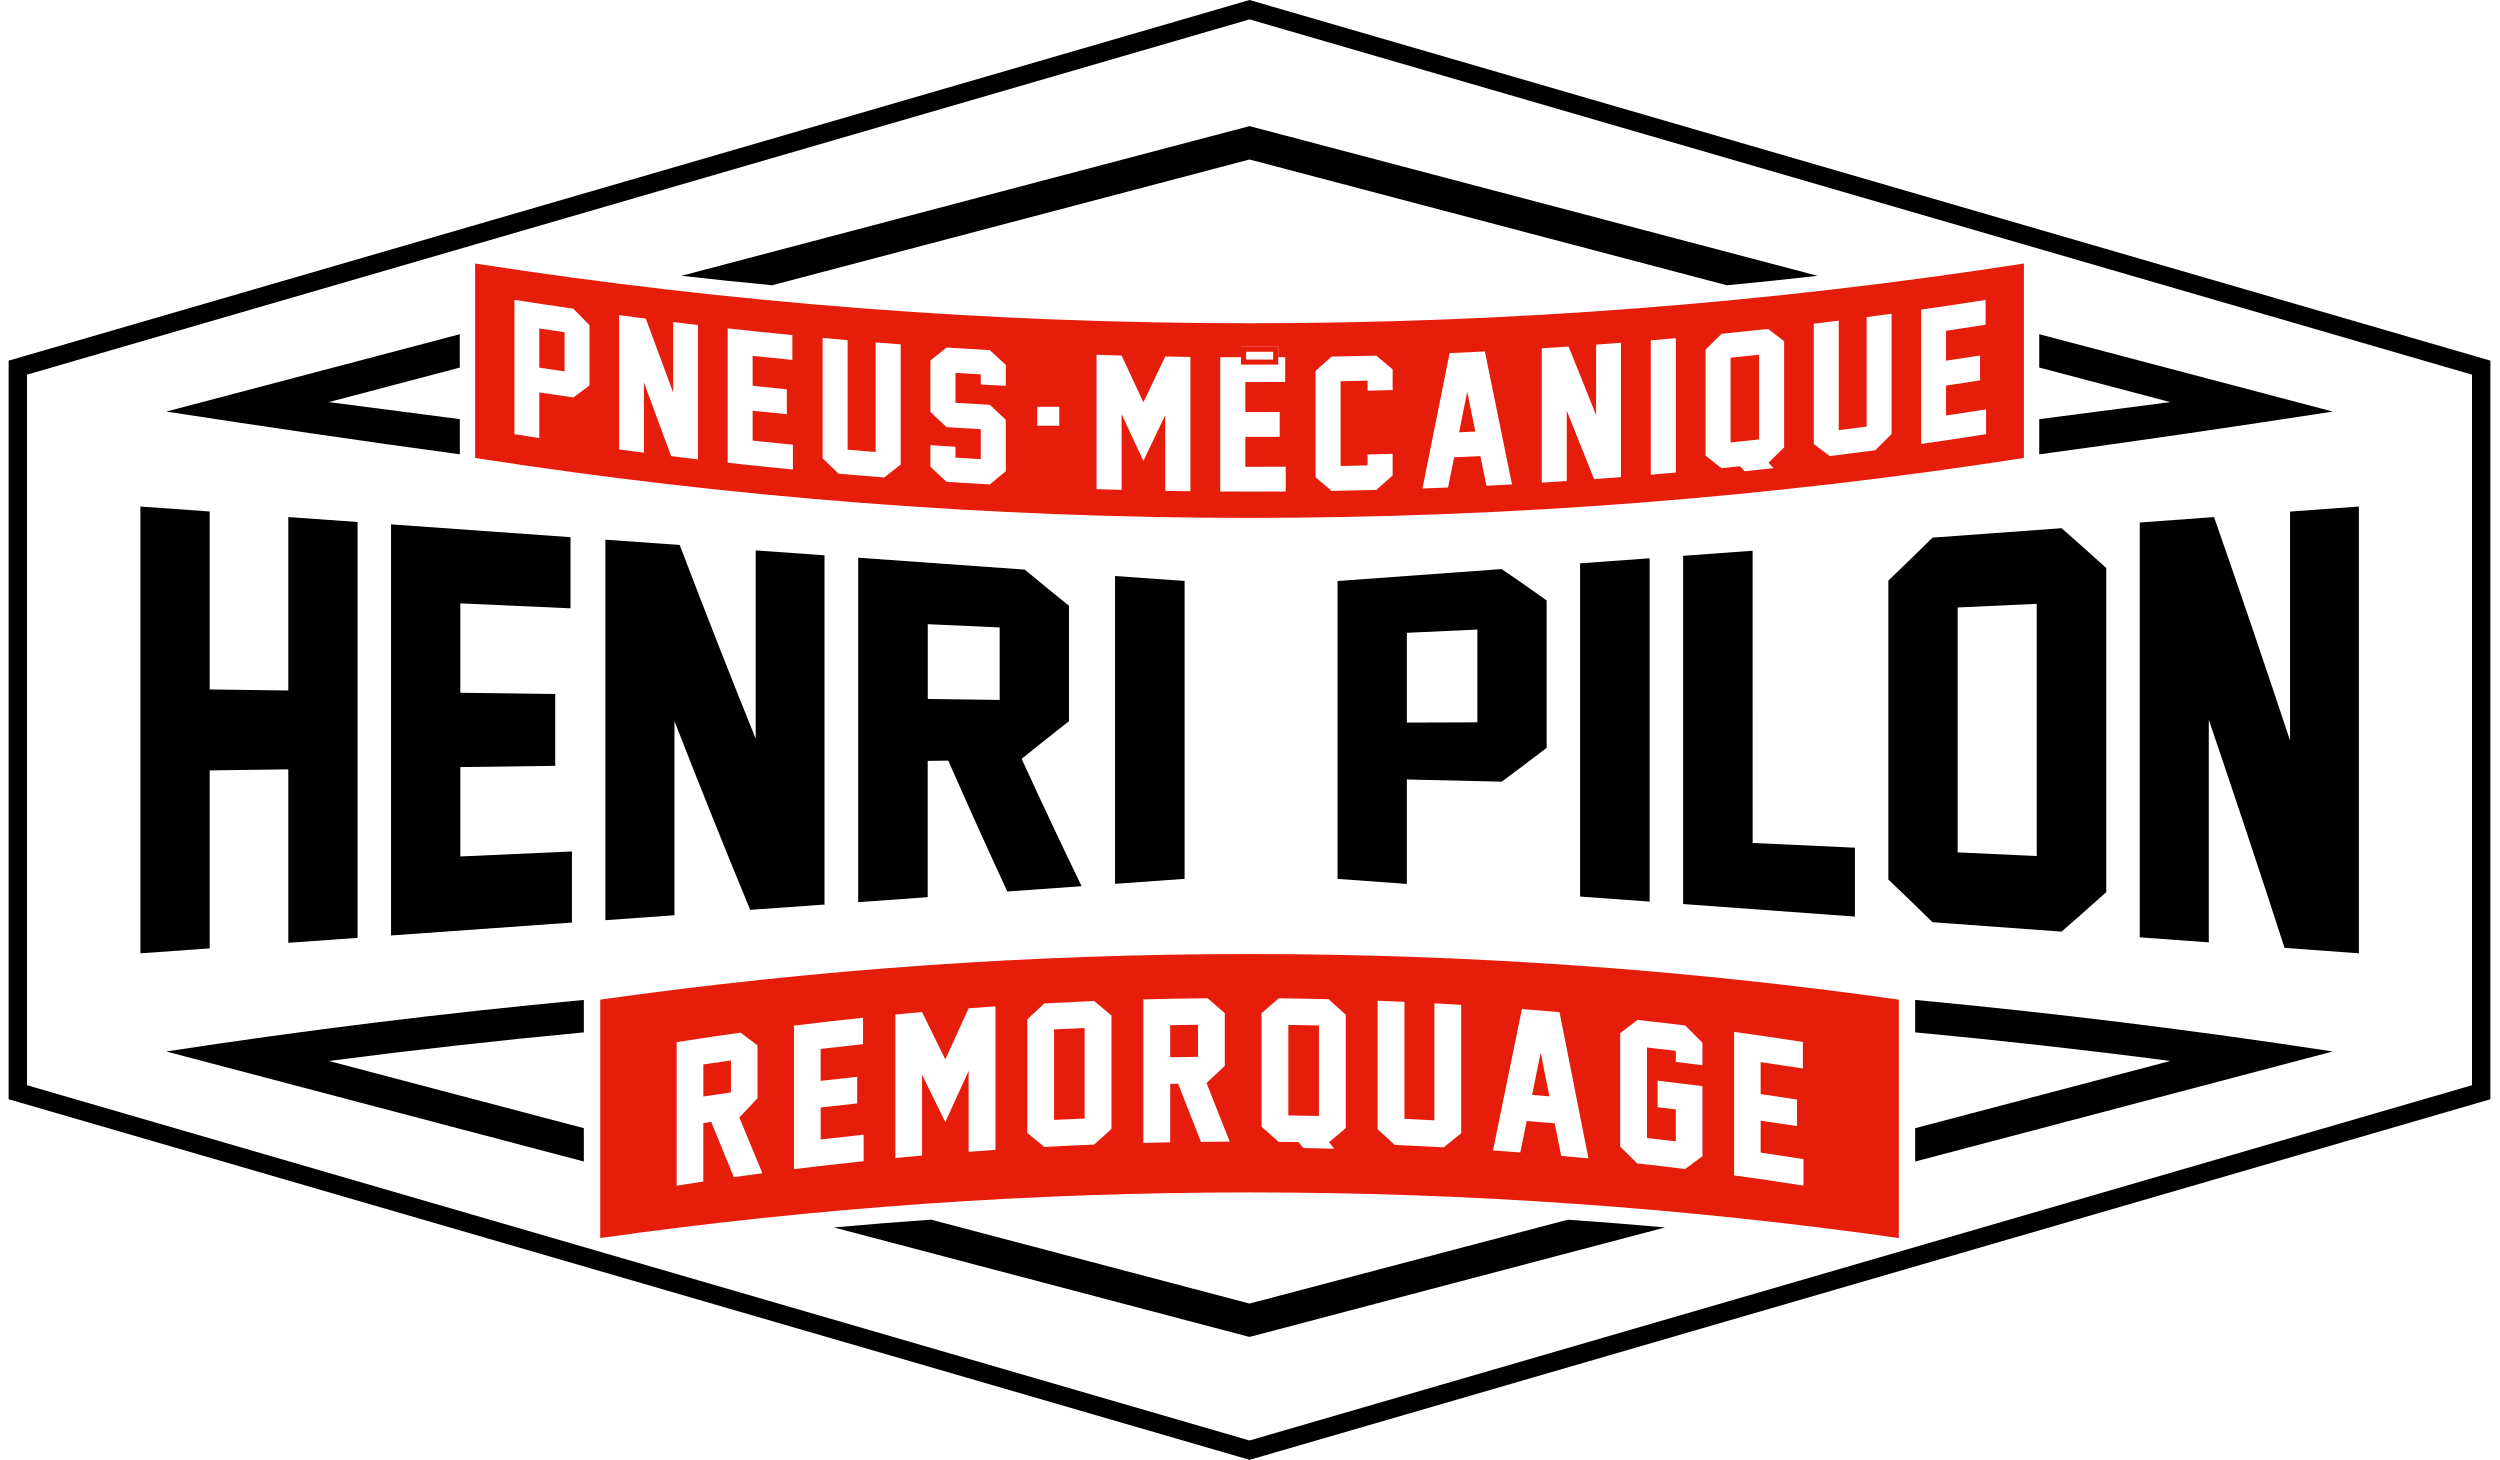 <?xml version="1.0" encoding="utf-8"?>
<svg viewBox="0 0 137 80" fill="none" xmlns="http://www.w3.org/2000/svg">
<g clip-path="url(#clip0)">
<path d="M135.744 19.551L68.751 0.081L68.473 0L68.196 0.081L1.203 19.551L0.473 19.762V20.531V59.47V60.239L1.203 60.45L68.196 79.919L68.473 80L68.751 79.92L135.744 60.451L136.473 60.24V59.471V20.531V19.762L135.744 19.551ZM135.466 59.47L103.79 68.675C103.763 68.69 103.737 68.699 103.719 68.696H103.717L68.472 78.939L1.48 59.47V20.531L68.473 1.062L135.466 20.531V59.47Z" fill="black"/>
<path d="M118.928 58.141L104.951 61.824V63.651L127.835 57.621C120.227 56.453 112.596 55.513 104.951 54.796V56.574C109.622 57.013 114.282 57.532 118.928 58.141Z" fill="black"/>
<path d="M68.472 71.435L51.023 66.838C49.245 66.96 47.469 67.104 45.696 67.263L68.472 73.265L91.244 67.264C89.471 67.104 87.694 66.963 85.916 66.84L68.472 71.435Z" fill="black"/>
<path d="M18.018 58.141C22.663 57.535 27.324 57.015 31.994 56.574V54.796C24.349 55.513 16.717 56.454 9.11 57.621L31.994 63.651V61.824L18.018 58.141Z" fill="black"/>
<path d="M18.018 22.035L25.196 20.144V18.315L9.11 22.554C14.463 23.375 19.825 24.17 25.198 24.896V22.969C22.799 22.66 20.406 22.346 18.018 22.035Z" fill="black"/>
<path d="M68.472 8.74L94.634 15.634C96.292 15.476 97.948 15.303 99.603 15.115L68.472 6.911L37.342 15.114C38.995 15.301 40.651 15.475 42.31 15.633L68.472 8.74Z" fill="black"/>
<path d="M118.928 22.035C116.539 22.348 114.146 22.66 111.75 22.97V24.898C117.122 24.171 122.485 23.378 127.837 22.555L111.75 18.315V20.142L118.928 22.035Z" fill="black"/>
<path d="M73.298 31.839C73.298 37.28 73.298 42.721 73.298 48.163C74.564 48.255 75.83 48.346 77.096 48.44C77.096 46.531 77.096 44.621 77.096 42.715C78.829 42.754 80.561 42.795 82.294 42.836C83.115 42.231 83.936 41.612 84.756 40.981C84.756 38.29 84.756 35.597 84.756 32.906C83.936 32.32 83.115 31.745 82.294 31.185C79.294 31.401 76.297 31.62 73.298 31.839ZM80.959 39.584C79.672 39.587 78.383 39.593 77.096 39.597C77.096 37.958 77.096 36.316 77.096 34.678C78.383 34.619 79.672 34.559 80.959 34.5C80.959 36.195 80.959 37.889 80.959 39.584Z" fill="black"/>
<path d="M86.589 49.131C87.86 49.222 89.131 49.315 90.4 49.409C90.4 43.136 90.4 36.865 90.4 30.593C89.129 30.685 87.859 30.777 86.589 30.871C86.589 36.956 86.589 43.044 86.589 49.131Z" fill="black"/>
<path d="M96.043 30.18C94.773 30.273 93.503 30.365 92.234 30.459C92.234 36.82 92.234 43.181 92.234 49.542C95.372 49.773 98.51 49.999 101.649 50.229C101.649 48.97 101.649 47.711 101.649 46.453C99.781 46.366 97.912 46.28 96.045 46.195C96.043 40.856 96.043 35.519 96.043 30.18Z" fill="black"/>
<path d="M105.904 29.461C105.096 30.258 104.289 31.043 103.482 31.814C103.482 37.275 103.482 42.737 103.482 48.199C104.289 48.965 105.096 49.746 105.904 50.538C108.262 50.71 110.617 50.881 112.975 51.053C113.791 50.344 114.607 49.621 115.424 48.888C115.424 42.968 115.424 37.046 115.424 31.128C114.607 30.387 113.791 29.66 112.975 28.946C110.617 29.117 108.262 29.29 105.904 29.461ZM111.613 46.91C110.169 46.844 108.723 46.778 107.28 46.711C107.28 42.237 107.28 37.763 107.28 33.289C108.724 33.221 110.17 33.156 111.613 33.09C111.613 37.696 111.613 42.304 111.613 46.91Z" fill="black"/>
<path d="M125.495 28.034C125.495 32.218 125.495 36.401 125.495 40.586C124.106 36.396 122.719 32.314 121.33 28.336C119.972 28.435 118.615 28.535 117.258 28.633C117.258 36.21 117.258 43.789 117.258 51.365C118.519 51.458 119.781 51.549 121.042 51.642C121.042 47.576 121.042 43.51 121.042 39.444C122.426 43.506 123.809 47.672 125.194 51.944C126.555 52.042 127.917 52.142 129.278 52.241C129.273 52.23 129.27 52.22 129.266 52.21C129.266 44.059 129.266 35.907 129.266 27.758C128.008 27.85 126.752 27.942 125.495 28.034Z" fill="black"/>
<path d="M15.799 37.839C14.363 37.82 12.926 37.801 11.491 37.782C11.491 34.53 11.491 31.28 11.491 28.029C10.226 27.938 8.959 27.848 7.694 27.758C7.694 35.919 7.694 44.081 7.694 52.242C8.959 52.153 10.224 52.061 11.491 51.971C11.491 48.72 11.491 45.469 11.491 42.218C12.928 42.197 14.363 42.179 15.799 42.16C15.799 45.328 15.799 48.496 15.799 51.665C17.064 51.575 18.33 51.483 19.596 51.394C19.596 43.797 19.596 36.203 19.596 28.606C18.33 28.516 17.064 28.425 15.799 28.335C15.799 31.504 15.799 34.671 15.799 37.839Z" fill="black"/>
<path d="M25.227 42.036C26.96 42.013 28.692 41.991 30.425 41.968C30.425 40.656 30.425 39.344 30.425 38.032C28.692 38.009 26.96 37.986 25.227 37.964C25.227 36.33 25.227 34.697 25.227 33.065C27.238 33.156 29.251 33.246 31.264 33.336C31.264 32.036 31.264 30.736 31.264 29.438C27.985 29.204 24.707 28.97 21.429 28.736C21.429 36.245 21.429 43.754 21.429 51.263C24.734 51.028 28.038 50.791 31.342 50.556C31.342 49.256 31.342 47.958 31.342 46.659C29.304 46.75 27.265 46.841 25.227 46.934C25.227 45.301 25.227 43.669 25.227 42.036Z" fill="black"/>
<path d="M45.183 30.431C43.927 30.343 42.669 30.253 41.413 30.163C41.413 33.602 41.413 37.044 41.413 40.483C40.024 37.047 38.636 33.508 37.248 29.865C35.891 29.769 34.533 29.671 33.175 29.575C33.175 36.526 33.175 43.476 33.175 50.426C34.437 50.336 35.698 50.245 36.96 50.155C36.96 46.609 36.96 43.062 36.96 39.515C38.344 43.066 39.727 46.515 41.11 49.86C42.472 49.763 43.834 49.666 45.196 49.569C45.191 49.561 45.187 49.553 45.182 49.545C45.183 43.172 45.183 36.803 45.183 30.431Z" fill="black"/>
<path d="M58.579 39.523C58.579 37.414 58.579 35.304 58.579 33.195C57.771 32.546 56.963 31.886 56.155 31.214C53.113 30.996 50.071 30.779 47.028 30.562C47.028 36.855 47.028 43.145 47.028 49.438C48.297 49.347 49.569 49.256 50.838 49.166C50.838 46.676 50.838 44.188 50.838 41.697C51.214 41.693 51.589 41.688 51.965 41.682C53.042 44.135 54.121 46.526 55.2 48.854C56.557 48.758 57.915 48.66 59.272 48.564C58.176 46.301 57.08 43.975 55.985 41.585C56.85 40.884 57.714 40.196 58.579 39.523ZM54.782 38.355C53.468 38.337 52.154 38.32 50.841 38.303C50.841 36.938 50.841 35.571 50.841 34.206C52.154 34.265 53.468 34.325 54.782 34.384C54.782 35.708 54.782 37.031 54.782 38.355Z" fill="black"/>
<path d="M61.106 48.434C62.376 48.344 63.646 48.251 64.916 48.161C64.916 42.72 64.916 37.279 64.916 31.837C63.645 31.747 62.375 31.656 61.106 31.566C61.106 37.189 61.106 42.811 61.106 48.434Z" fill="black"/>
<path d="M80.404 21.468C80.256 22.209 80.108 22.95 79.958 23.69C80.254 23.677 80.552 23.664 80.848 23.65C80.702 22.921 80.553 22.195 80.404 21.468Z" fill="#E51D0A"/>
<path d="M96.397 19.438C95.877 19.494 95.356 19.549 94.835 19.601C94.835 21.15 94.835 22.699 94.835 24.245C95.356 24.192 95.877 24.137 96.397 24.081C96.397 22.534 96.397 20.986 96.397 19.438Z" fill="#E51D0A"/>
<path d="M30.939 20.354C30.939 19.639 30.939 18.922 30.939 18.207C30.477 18.14 30.016 18.071 29.553 18.001C29.553 18.716 29.553 19.433 29.553 20.148C30.015 20.218 30.477 20.286 30.939 20.354Z" fill="#E51D0A"/>
<path d="M68.473 17.715C54.308 17.715 40.035 16.614 26.037 14.44V25.096C40.032 27.276 54.308 28.38 68.473 28.38C82.638 28.38 96.913 27.275 110.91 25.096V14.44C96.912 16.615 82.638 17.715 68.473 17.715ZM102.293 17.375C102.748 17.315 103.204 17.254 103.659 17.192C103.659 19.389 103.659 21.585 103.659 23.781C103.362 24.08 103.062 24.378 102.764 24.675C101.934 24.785 101.105 24.891 100.272 24.994C99.981 24.774 99.688 24.552 99.396 24.331C99.396 22.134 99.396 19.936 99.396 17.739C99.851 17.685 100.307 17.629 100.763 17.571C100.763 19.573 100.763 21.573 100.763 23.574C101.274 23.51 101.784 23.444 102.293 23.378C102.293 21.376 102.293 19.375 102.293 17.375ZM93.466 19.152C93.758 18.866 94.052 18.58 94.344 18.293C95.193 18.207 96.041 18.119 96.888 18.025C97.183 18.25 97.476 18.475 97.77 18.7C97.77 20.639 97.77 22.578 97.77 24.515C97.485 24.796 97.202 25.075 96.917 25.356C97.004 25.455 97.092 25.555 97.18 25.654C96.656 25.712 96.13 25.769 95.605 25.824C95.522 25.733 95.437 25.641 95.355 25.55C95.014 25.585 94.675 25.619 94.334 25.654C94.044 25.426 93.756 25.199 93.466 24.971C93.466 23.031 93.466 21.093 93.466 19.152ZM91.837 18.531C91.837 20.985 91.837 23.439 91.837 25.894C91.379 25.935 90.92 25.974 90.463 26.014C90.463 23.56 90.463 21.106 90.463 18.651C90.92 18.613 91.378 18.571 91.837 18.531ZM85.961 18.992C86.463 20.245 86.964 21.497 87.465 22.747C87.465 21.461 87.465 20.174 87.465 18.886C87.92 18.854 88.373 18.819 88.827 18.782C88.827 21.233 88.827 23.684 88.827 26.135C88.829 26.137 88.831 26.141 88.832 26.144C88.341 26.183 87.849 26.22 87.356 26.255C86.857 25.006 86.357 23.755 85.858 22.504C85.858 23.789 85.858 25.075 85.858 26.36C85.403 26.39 84.945 26.42 84.489 26.448C84.489 23.994 84.489 21.54 84.489 19.085C84.981 19.058 85.471 19.026 85.961 18.992ZM81.371 19.261C81.868 21.691 82.362 24.119 82.857 26.545C82.391 26.571 81.924 26.596 81.457 26.619C81.346 26.078 81.235 25.536 81.124 24.995C80.644 25.017 80.165 25.04 79.685 25.061C79.574 25.613 79.464 26.164 79.353 26.715C78.886 26.735 78.418 26.754 77.951 26.77C78.447 24.297 78.942 21.824 79.439 19.349C80.082 19.323 80.727 19.293 81.371 19.261ZM72.092 20.328C72.383 20.066 72.676 19.804 72.969 19.541C73.784 19.527 74.601 19.51 75.418 19.488C75.718 19.739 76.019 19.99 76.317 20.24C76.317 20.619 76.317 20.995 76.317 21.374C75.86 21.387 75.401 21.4 74.944 21.411C74.944 21.227 74.944 21.043 74.944 20.859C74.45 20.871 73.958 20.881 73.465 20.891C73.465 22.439 73.465 23.988 73.465 25.535C73.958 25.525 74.45 25.515 74.944 25.503C74.944 25.305 74.944 25.106 74.944 24.907C75.401 24.896 75.86 24.884 76.317 24.87C76.317 25.265 76.317 25.66 76.317 26.055C76.019 26.32 75.718 26.585 75.418 26.849C74.601 26.87 73.784 26.889 72.969 26.902C72.676 26.651 72.383 26.4 72.092 26.148C72.092 24.207 72.092 22.267 72.092 20.328ZM68.006 19H70.049V19.573C70.176 19.573 70.302 19.573 70.429 19.573C70.429 20.025 70.429 20.479 70.429 20.931C69.701 20.938 68.974 20.939 68.245 20.939C68.245 21.486 68.245 22.032 68.245 22.579C68.872 22.579 69.499 22.579 70.127 22.574C70.127 23.029 70.127 23.483 70.127 23.938C69.499 23.941 68.872 23.942 68.245 23.942C68.245 24.49 68.245 25.036 68.245 25.582C68.983 25.582 69.72 25.581 70.457 25.575C70.457 26.029 70.457 26.481 70.457 26.934C69.261 26.942 68.065 26.942 66.869 26.935C66.869 24.481 66.869 22.027 66.869 19.573C67.248 19.575 67.628 19.571 68.006 19.573V19ZM61.464 19.484C61.862 20.339 62.26 21.191 62.657 22.044C63.057 21.209 63.456 20.374 63.856 19.538C64.316 19.546 64.774 19.552 65.234 19.559C65.234 22.012 65.234 24.466 65.234 26.921C64.774 26.915 64.316 26.909 63.856 26.9C63.856 25.517 63.856 24.136 63.856 22.753C63.456 23.589 63.057 24.424 62.657 25.259C62.26 24.406 61.862 23.554 61.464 22.699C61.464 24.081 61.464 25.464 61.464 26.846C61.006 26.834 60.547 26.82 60.09 26.805C60.09 24.351 60.09 21.898 60.09 19.442C60.547 19.457 61.006 19.471 61.464 19.484ZM56.842 22.291H58.048V23.331H56.842V22.291ZM50.987 24.395C51.444 24.425 51.902 24.456 52.359 24.484C52.359 24.683 52.359 24.88 52.359 25.079C52.822 25.108 53.283 25.135 53.746 25.161C53.746 24.615 53.746 24.067 53.746 23.521C53.12 23.485 52.497 23.448 51.872 23.407C51.577 23.13 51.282 22.854 50.987 22.575C50.987 21.636 50.987 20.698 50.987 19.759C51.282 19.523 51.577 19.284 51.872 19.045C52.662 19.096 53.452 19.142 54.242 19.186C54.533 19.457 54.826 19.73 55.118 20C55.118 20.381 55.118 20.762 55.118 21.144C54.661 21.12 54.202 21.095 53.746 21.069C53.746 20.885 53.746 20.7 53.746 20.516C53.283 20.49 52.822 20.462 52.359 20.434C52.359 20.98 52.359 21.527 52.359 22.074C52.987 22.113 53.615 22.15 54.242 22.184C54.533 22.457 54.826 22.731 55.118 23.004C55.118 23.944 55.118 24.885 55.118 25.825C54.826 26.066 54.533 26.308 54.242 26.547C53.453 26.504 52.662 26.456 51.872 26.406C51.577 26.131 51.282 25.855 50.987 25.579C50.987 25.186 50.987 24.791 50.987 24.395ZM45.079 18.52C45.535 18.561 45.992 18.601 46.449 18.64C46.449 20.641 46.449 22.642 46.449 24.642C46.96 24.686 47.473 24.729 47.985 24.769C47.985 22.767 47.985 20.767 47.985 18.766C48.442 18.802 48.899 18.837 49.356 18.871C49.356 21.067 49.356 23.264 49.356 25.46C49.056 25.695 48.756 25.931 48.458 26.165C47.623 26.1 46.79 26.032 45.957 25.959C45.665 25.677 45.371 25.395 45.079 25.113C45.079 22.916 45.079 20.718 45.079 18.52ZM43.119 21.335C43.119 21.789 43.119 22.244 43.119 22.699C42.494 22.637 41.87 22.573 41.245 22.508C41.245 23.055 41.245 23.601 41.245 24.148C41.98 24.225 42.714 24.299 43.45 24.37C43.45 24.823 43.45 25.276 43.45 25.729C42.258 25.613 41.067 25.489 39.877 25.358C39.877 22.904 39.877 20.45 39.877 17.995C41.058 18.126 42.24 18.249 43.421 18.364C43.421 18.817 43.421 19.27 43.421 19.723C42.697 19.651 41.971 19.579 41.245 19.503C41.245 20.05 41.245 20.596 41.245 21.142C41.87 21.21 42.494 21.273 43.119 21.335ZM35.39 17.46C35.889 18.811 36.388 20.161 36.888 21.509C36.888 20.221 36.888 18.935 36.888 17.648C37.34 17.703 37.793 17.756 38.245 17.81C38.245 20.261 38.245 22.711 38.245 25.163C38.247 25.166 38.248 25.169 38.249 25.172C37.759 25.115 37.269 25.056 36.778 24.995C36.281 23.649 35.783 22.3 35.285 20.951C35.285 22.236 35.285 23.523 35.285 24.808C34.831 24.749 34.378 24.69 33.924 24.629C33.924 22.175 33.924 19.721 33.924 17.267C34.414 17.332 34.901 17.396 35.39 17.46ZM28.191 16.431C29.267 16.601 30.342 16.762 31.42 16.918C31.715 17.22 32.01 17.521 32.304 17.821C32.304 18.922 32.304 20.024 32.304 21.125C32.01 21.345 31.715 21.564 31.42 21.781C30.797 21.691 30.176 21.599 29.554 21.505C29.554 22.339 29.554 23.17 29.554 24.004C29.101 23.935 28.646 23.865 28.192 23.794C28.191 21.34 28.191 18.885 28.191 16.431ZM108.809 17.795C108.088 17.909 107.365 18.019 106.642 18.126C106.642 18.674 106.642 19.22 106.642 19.766C107.265 19.675 107.886 19.581 108.506 19.483C108.506 19.938 108.506 20.392 108.506 20.846C107.886 20.942 107.265 21.038 106.642 21.13C106.642 21.677 106.642 22.224 106.642 22.77C107.375 22.663 108.106 22.55 108.837 22.435C108.837 22.887 108.837 23.341 108.837 23.794C107.653 23.98 106.466 24.159 105.28 24.328C105.28 21.874 105.28 19.42 105.28 16.965C106.457 16.797 107.633 16.621 108.809 16.436C108.809 16.889 108.809 17.343 108.809 17.795Z" fill="#E51D0A"/>
<path d="M70.049 19.981V19.573V19H68.006V19.573V19.981H70.049ZM69.768 19.277V19.704H68.287V19.277H69.768Z" fill="#E51D0A"/>
<path d="M57.762 61.371C58.319 61.344 58.879 61.318 59.437 61.294C59.437 59.64 59.437 57.986 59.437 56.333C58.879 56.356 58.321 56.381 57.762 56.41C57.762 58.062 57.762 59.718 57.762 61.371Z" fill="#E51D0A"/>
<path d="M64.127 57.938C64.635 57.929 65.142 57.92 65.65 57.914C65.65 57.328 65.65 56.741 65.65 56.156C65.142 56.164 64.635 56.171 64.127 56.181C64.127 56.766 64.127 57.352 64.127 57.938Z" fill="#E51D0A"/>
<path d="M83.957 60.001C84.275 60.028 84.591 60.054 84.907 60.081C84.75 59.281 84.591 58.485 84.432 57.688C84.275 58.46 84.116 59.231 83.957 60.001Z" fill="#E51D0A"/>
<path d="M40.054 58.11C39.55 58.181 39.046 58.255 38.543 58.33C38.543 58.916 38.543 59.501 38.543 60.086C39.046 60.01 39.55 59.938 40.054 59.866C40.054 59.281 40.054 58.695 40.054 58.11Z" fill="#E51D0A"/>
<path d="M70.601 61.126C71.159 61.135 71.719 61.145 72.277 61.155C72.277 59.502 72.277 57.847 72.277 56.194C71.719 56.181 71.159 56.171 70.601 56.165C70.601 57.82 70.601 59.474 70.601 61.126Z" fill="#E51D0A"/>
<path d="M68.473 65.345C80.364 65.345 92.252 66.177 104.054 67.844C104.054 63.49 104.054 59.134 104.054 54.78C92.252 53.114 80.363 52.281 68.473 52.281C56.584 52.281 44.693 53.114 32.893 54.78C32.893 59.134 32.893 63.49 32.893 67.844C44.693 66.177 56.583 65.345 68.473 65.345ZM46.974 59.01C46.974 59.496 46.974 59.981 46.974 60.466C46.307 60.538 45.639 60.611 44.973 60.69C44.973 61.274 44.973 61.858 44.973 62.441C45.758 62.35 46.542 62.264 47.327 62.181C47.327 62.666 47.327 63.15 47.327 63.634C46.054 63.766 44.782 63.911 43.512 64.069C43.512 61.446 43.512 58.826 43.512 56.204C44.772 56.047 46.034 55.905 47.295 55.773C47.295 56.256 47.295 56.739 47.295 57.222C46.522 57.304 45.747 57.39 44.971 57.48C44.971 58.064 44.971 58.649 44.971 59.231C45.641 59.154 46.307 59.081 46.974 59.01ZM54.551 63.014C54.061 63.045 53.571 63.083 53.08 63.119C53.08 61.641 53.08 60.165 53.08 58.688C52.654 59.62 52.228 60.555 51.802 61.49C51.378 60.625 50.954 59.759 50.529 58.895C50.529 60.373 50.529 61.849 50.529 63.325C50.042 63.369 49.554 63.413 49.066 63.459C49.066 60.837 49.066 58.216 49.066 55.595C49.554 55.549 50.042 55.504 50.529 55.461C50.954 56.324 51.378 57.191 51.802 58.057C52.228 57.12 52.654 56.186 53.08 55.254C53.571 55.216 54.061 55.181 54.551 55.149C54.551 57.77 54.551 60.391 54.551 63.014ZM65.813 62.574C65.396 61.51 64.979 60.449 64.561 59.388C64.416 59.389 64.272 59.392 64.127 59.395C64.127 60.462 64.127 61.531 64.127 62.599C63.635 62.608 63.145 62.62 62.653 62.631C62.653 60.01 62.653 57.389 62.653 54.766C63.829 54.736 65.005 54.714 66.182 54.704C66.495 54.976 66.807 55.25 67.118 55.524C67.118 56.487 67.118 57.449 67.118 58.413C66.785 58.722 66.451 59.034 66.117 59.346C66.54 60.415 66.963 61.489 67.387 62.561C66.863 62.564 66.337 62.568 65.813 62.574ZM73.749 61.82C73.444 62.076 73.139 62.333 72.833 62.591C72.927 62.711 73.022 62.83 73.116 62.949C72.554 62.934 71.988 62.922 71.426 62.913C71.337 62.804 71.246 62.696 71.158 62.586C70.792 62.581 70.428 62.576 70.064 62.571C69.754 62.295 69.442 62.019 69.132 61.744C69.132 59.671 69.132 57.599 69.132 55.525C69.448 55.251 69.76 54.979 70.074 54.708C70.985 54.718 71.892 54.734 72.804 54.755C73.119 55.039 73.434 55.321 73.749 55.606C73.749 57.679 73.749 59.749 73.749 61.82ZM85.553 63.341C85.436 62.745 85.317 62.153 85.2 61.559C84.688 61.514 84.177 61.471 83.665 61.43C83.546 62.005 83.428 62.579 83.311 63.154C82.812 63.116 82.314 63.079 81.815 63.045C82.344 60.46 82.873 57.876 83.401 55.296C84.088 55.35 84.776 55.407 85.462 55.468C85.991 58.136 86.519 60.806 87.047 63.48C86.548 63.431 86.052 63.385 85.553 63.341ZM90.254 57.403C90.254 59.055 90.254 60.71 90.254 62.364C90.78 62.424 91.307 62.485 91.834 62.547C91.834 61.964 91.834 61.379 91.834 60.795C91.501 60.756 91.17 60.718 90.837 60.678C90.837 60.191 90.837 59.706 90.837 59.22C91.656 59.315 92.477 59.415 93.293 59.52C93.293 60.799 93.293 62.08 93.293 63.36C92.978 63.594 92.663 63.826 92.348 64.062C91.472 63.955 90.595 63.851 89.719 63.755C89.408 63.447 89.097 63.141 88.787 62.834C88.787 60.761 88.787 58.69 88.787 56.616C89.102 56.375 89.418 56.133 89.734 55.892C90.605 55.987 91.477 56.09 92.348 56.197C92.663 56.513 92.978 56.826 93.293 57.142C93.293 57.553 93.293 57.964 93.293 58.374C92.807 58.311 92.322 58.25 91.834 58.191C91.834 57.989 91.834 57.788 91.834 57.586C91.307 57.524 90.78 57.461 90.254 57.403ZM98.829 63.519C98.829 64.004 98.829 64.487 98.829 64.971C97.563 64.772 96.295 64.585 95.028 64.412C95.028 61.79 95.028 59.169 95.028 56.546C96.285 56.72 97.542 56.905 98.798 57.101C98.798 57.586 98.798 58.069 98.798 58.553C98.028 58.432 97.256 58.316 96.484 58.204C96.484 58.788 96.484 59.373 96.484 59.955C97.149 60.051 97.814 60.151 98.477 60.255C98.477 60.74 98.477 61.225 98.477 61.711C97.814 61.609 97.149 61.509 96.484 61.413C96.484 61.998 96.484 62.581 96.484 63.164C97.267 63.28 98.049 63.398 98.829 63.519ZM80.073 55.066C80.073 57.414 80.073 59.759 80.073 62.105C79.753 62.36 79.433 62.617 79.111 62.875C78.22 62.825 77.328 62.78 76.436 62.742C76.122 62.456 75.808 62.17 75.494 61.884C75.494 59.536 75.494 57.188 75.494 54.84C75.985 54.859 76.472 54.877 76.963 54.901C76.963 57.039 76.963 59.176 76.963 61.314C77.511 61.34 78.058 61.366 78.606 61.395C78.606 59.258 78.606 57.12 78.606 54.981C79.095 55.009 79.584 55.035 80.073 55.066ZM57.23 54.985C58.14 54.938 59.051 54.894 59.961 54.856C60.276 55.119 60.593 55.383 60.908 55.648C60.908 57.719 60.908 59.791 60.908 61.865C60.593 62.15 60.276 62.435 59.961 62.722C59.05 62.759 58.14 62.801 57.23 62.852C56.918 62.595 56.606 62.339 56.294 62.084C56.294 60.013 56.294 57.939 56.294 55.865C56.606 55.571 56.919 55.279 57.23 54.985ZM37.082 57.108C38.248 56.925 39.415 56.751 40.582 56.589C40.892 56.822 41.202 57.055 41.512 57.289C41.512 58.252 41.512 59.214 41.512 60.179C41.181 60.531 40.849 60.885 40.516 61.241C40.936 62.256 41.358 63.274 41.778 64.293C41.256 64.362 40.734 64.434 40.214 64.507C39.799 63.496 39.386 62.489 38.974 61.481C38.829 61.502 38.685 61.524 38.541 61.546C38.541 62.614 38.541 63.681 38.541 64.75C38.054 64.823 37.569 64.896 37.081 64.974C37.082 62.35 37.082 59.727 37.082 57.108Z" fill="#E51D0A"/>
</g>
<defs>
<clipPath id="clip0">
<rect width="136" height="80" fill="white" transform="translate(0.473)"/>
</clipPath>
</defs>
</svg>
